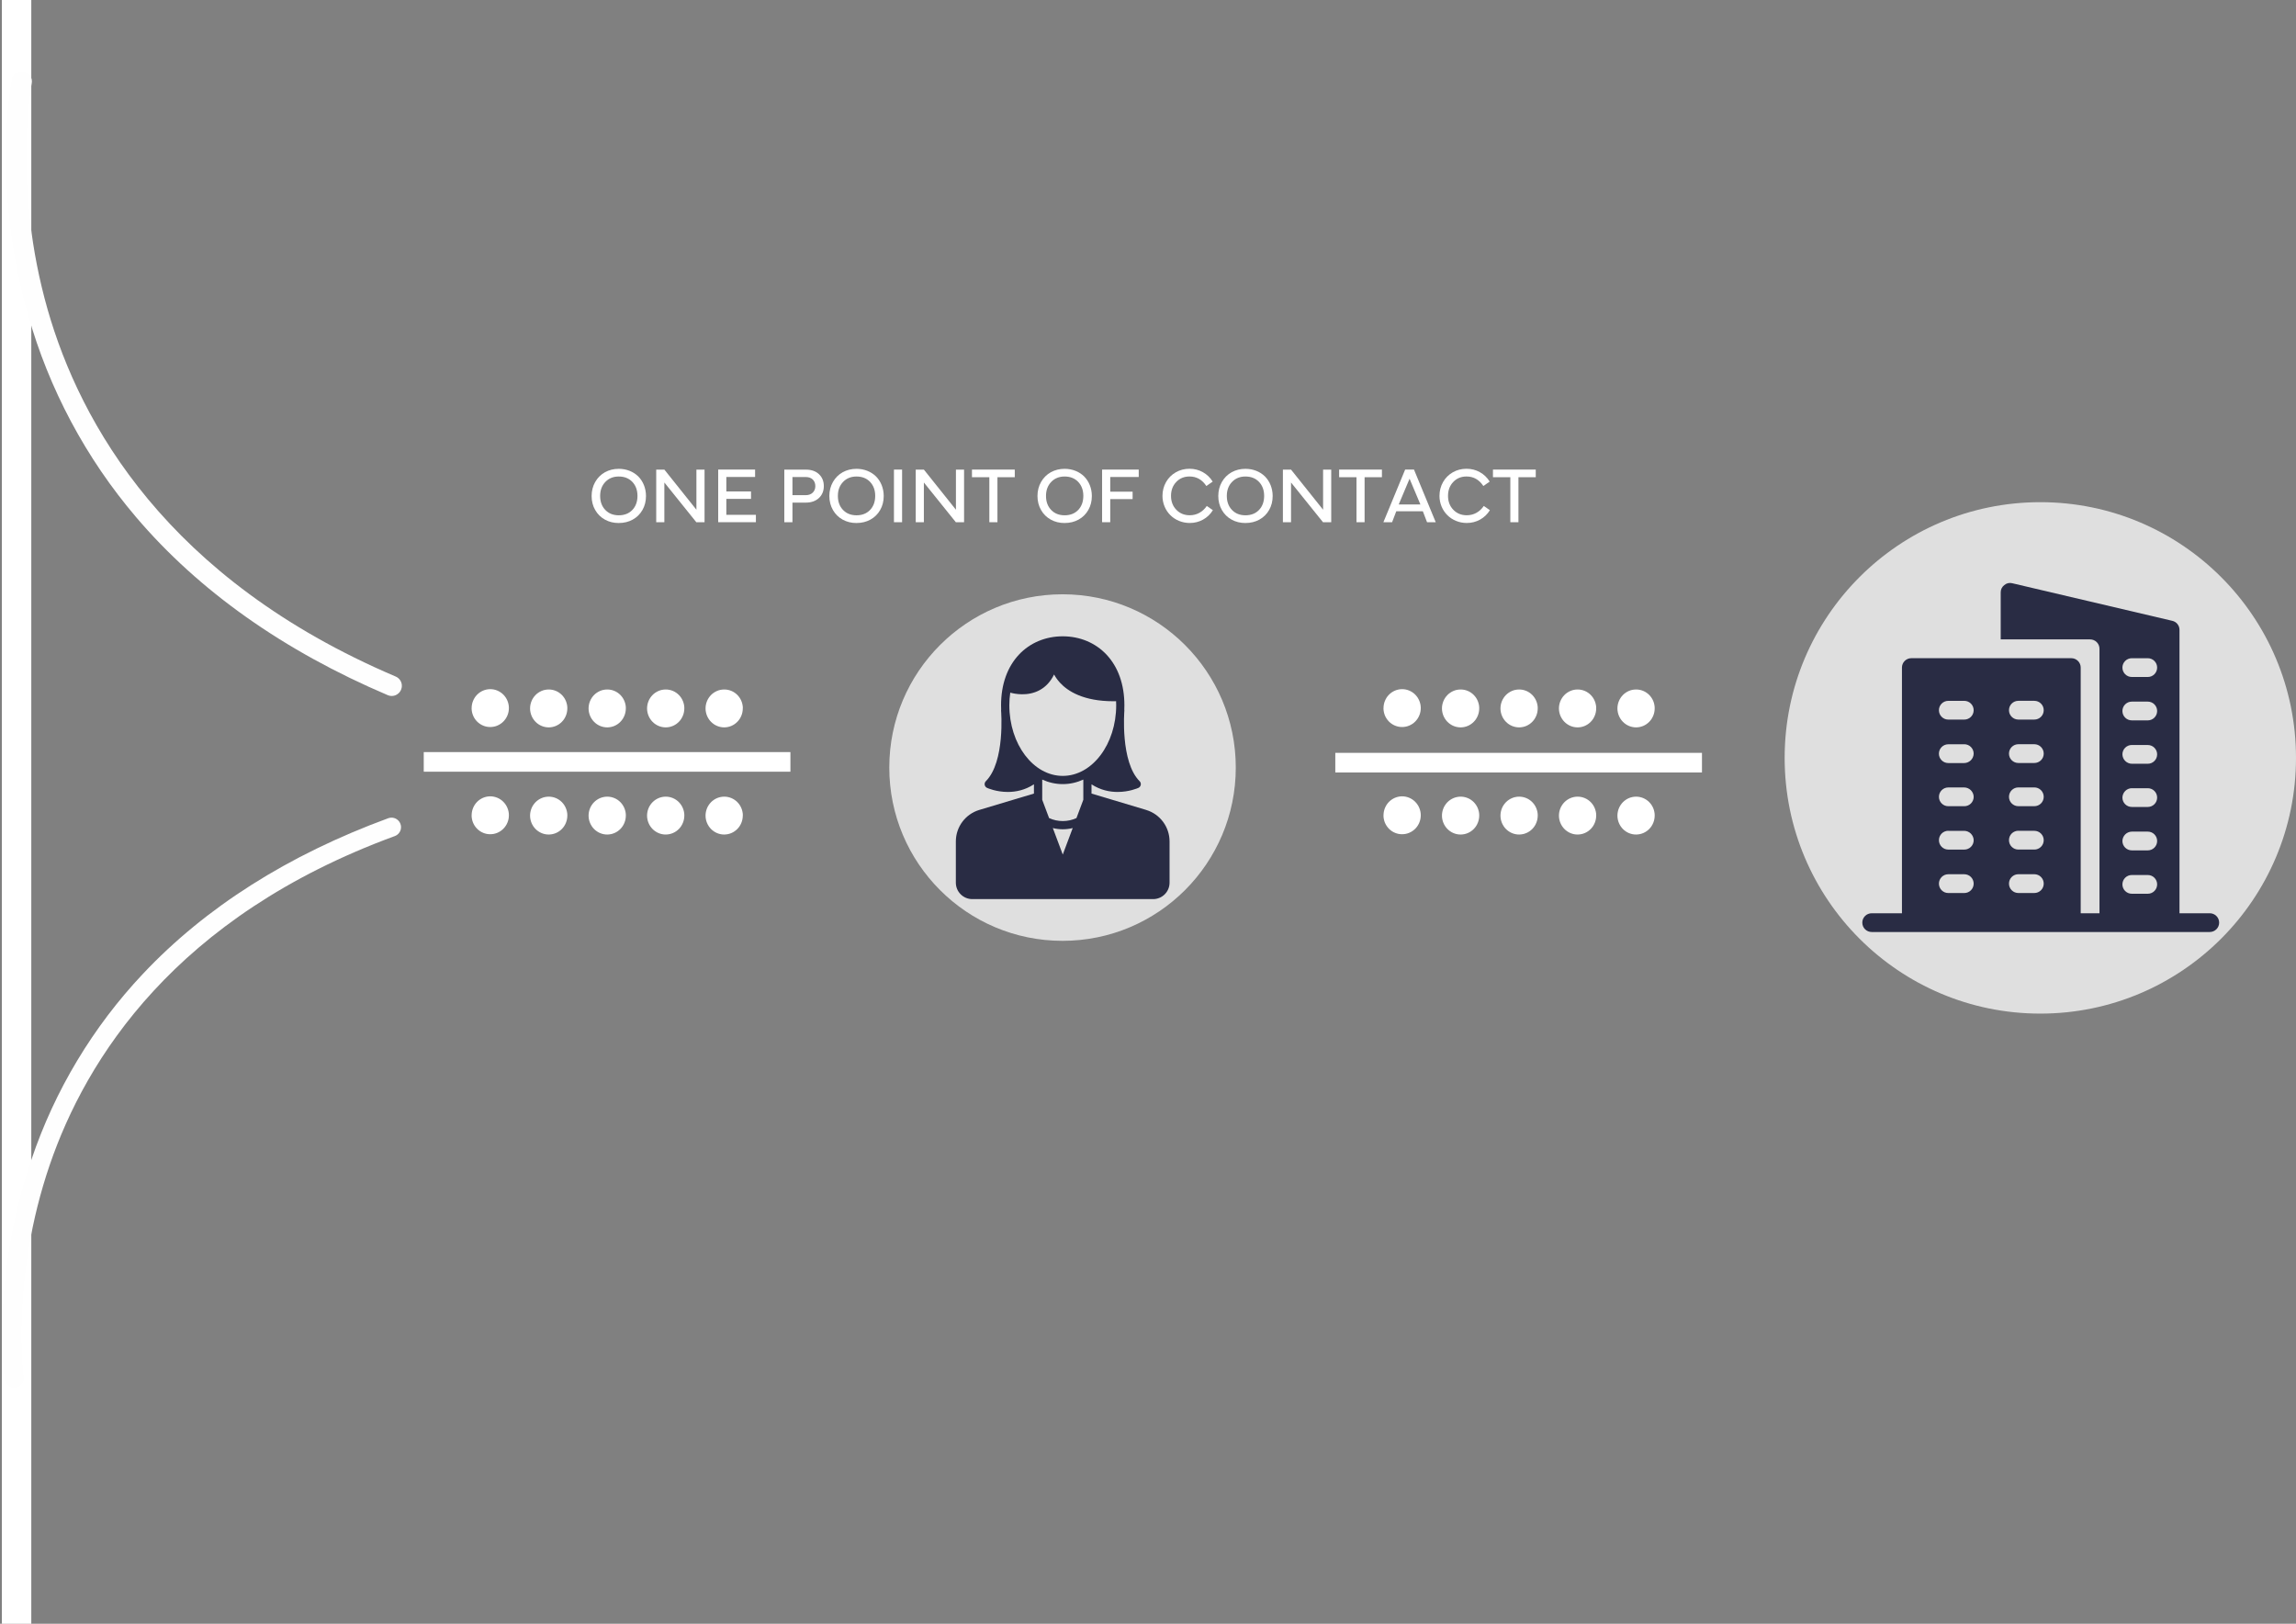 <svg xmlns="http://www.w3.org/2000/svg" xmlns:xlink="http://www.w3.org/1999/xlink" id="Lag_2" viewBox="0 0 1171.02 828.02"><rect x="0" y="0" width="1171.02" height="828.02" fill="#808080" stroke="none"/><defs><style>.cls-1,.cls-2,.cls-3{fill:none;}.cls-4{clip-path:url(#clippath);}.cls-5{fill:#fff;}.cls-6{fill:#fefefe;}.cls-7{fill:#dfdfdf;}.cls-8{fill:#292c44;}.cls-2{stroke-miterlimit:4;stroke-width:15px;}.cls-2,.cls-3{stroke:#fff;}.cls-3{stroke-width:10px;}.cls-9{clip-path:url(#clippath-1);}.cls-10{clip-path:url(#clippath-4);}.cls-11{clip-path:url(#clippath-3);}.cls-12{clip-path:url(#clippath-2);}.cls-13{clip-path:url(#clippath-7);}.cls-14{clip-path:url(#clippath-8);}.cls-15{clip-path:url(#clippath-6);}.cls-16{clip-path:url(#clippath-5);}.cls-17{clip-path:url(#clippath-9);}.cls-18{clip-path:url(#clippath-20);}.cls-19{clip-path:url(#clippath-21);}.cls-20{clip-path:url(#clippath-24);}.cls-21{clip-path:url(#clippath-23);}.cls-22{clip-path:url(#clippath-22);}.cls-23{clip-path:url(#clippath-25);}.cls-24{clip-path:url(#clippath-27);}.cls-25{clip-path:url(#clippath-28);}.cls-26{clip-path:url(#clippath-26);}.cls-27{clip-path:url(#clippath-29);}.cls-28{clip-path:url(#clippath-30);}.cls-29{clip-path:url(#clippath-31);}.cls-30{clip-path:url(#clippath-14);}.cls-31{clip-path:url(#clippath-13);}.cls-32{clip-path:url(#clippath-12);}.cls-33{clip-path:url(#clippath-10);}.cls-34{clip-path:url(#clippath-15);}.cls-35{clip-path:url(#clippath-17);}.cls-36{clip-path:url(#clippath-16);}.cls-37{clip-path:url(#clippath-19);}.cls-38{clip-path:url(#clippath-11);}.cls-39{clip-path:url(#clippath-18);}</style><clipPath id="clippath"><rect class="cls-1" x="910.22" y="256.08" width="260.8" height="260.8"></rect></clipPath><clipPath id="clippath-1"><path class="cls-1" d="m1040.62,256.08c-72.02,0-130.4,58.38-130.4,130.4s58.38,130.4,130.4,130.4,130.4-58.38,130.4-130.4-58.38-130.4-130.4-130.4"></path></clipPath><clipPath id="clippath-2"><rect class="cls-1" x="949.81" y="295.99" width="182" height="180"></rect></clipPath><clipPath id="clippath-3"><rect class="cls-1" x="453.55" y="303.05" width="176.72" height="176.72"></rect></clipPath><clipPath id="clippath-4"><path class="cls-1" d="m541.92,303.05c-48.8,0-88.36,39.56-88.36,88.36s39.56,88.36,88.36,88.36,88.36-39.56,88.36-88.36-39.56-88.36-88.36-88.36"></path></clipPath><clipPath id="clippath-5"><rect class="cls-1" x="487.53" y="324.47" width="109" height="134"></rect></clipPath><clipPath id="clippath-6"><rect class="cls-1" x="2.67" y="35.99" width="202.67" height="320"></rect></clipPath><clipPath id="clippath-7"><rect class="cls-1" x="4.95" y="28.61" width="186" height="335" transform="translate(-17.19 9.58) rotate(-5.15)"></rect></clipPath><clipPath id="clippath-8"><rect class="cls-1" x="4.95" y="28.61" width="186" height="335" transform="translate(-17.19 9.58) rotate(-5.15)"></rect></clipPath><clipPath id="clippath-9"><rect class="cls-1" y="415.99" width="205.33" height="292"></rect></clipPath><clipPath id="clippath-10"><rect class="cls-1" x="-61.52" y="473.85" width="316" height="175" transform="translate(-472.87 577.6) rotate(-81.88)"></rect></clipPath><clipPath id="clippath-11"><rect class="cls-1" x="-61.55" y="474.08" width="316" height="175" transform="translate(-473.13 577.76) rotate(-81.88)"></rect></clipPath><clipPath id="clippath-12"><rect class="cls-1" x="240.19" y="350.68" width="19.81" height="21"></rect></clipPath><clipPath id="clippath-13"><rect class="cls-1" x="269.33" y="350.68" width="21.33" height="21"></rect></clipPath><clipPath id="clippath-14"><rect class="cls-1" x="300" y="350.68" width="20" height="21"></rect></clipPath><clipPath id="clippath-15"><rect class="cls-1" x="329.33" y="350.68" width="20" height="21"></rect></clipPath><clipPath id="clippath-16"><rect class="cls-1" x="358.67" y="350.68" width="20.53" height="21"></rect></clipPath><clipPath id="clippath-17"><rect class="cls-1" x="240.19" y="405.33" width="19.81" height="21"></rect></clipPath><clipPath id="clippath-18"><rect class="cls-1" x="269.33" y="405.33" width="21.33" height="21"></rect></clipPath><clipPath id="clippath-19"><rect class="cls-1" x="300" y="405.33" width="20" height="21"></rect></clipPath><clipPath id="clippath-20"><rect class="cls-1" x="329.33" y="405.33" width="20" height="21"></rect></clipPath><clipPath id="clippath-21"><rect class="cls-1" x="358.67" y="405.33" width="20.53" height="21"></rect></clipPath><clipPath id="clippath-22"><rect class="cls-1" x="705.33" y="350.68" width="20" height="21"></rect></clipPath><clipPath id="clippath-23"><rect class="cls-1" x="734.67" y="350.68" width="20" height="21"></rect></clipPath><clipPath id="clippath-24"><rect class="cls-1" x="764" y="350.68" width="21.33" height="21"></rect></clipPath><clipPath id="clippath-25"><rect class="cls-1" x="794.67" y="350.68" width="20" height="21"></rect></clipPath><clipPath id="clippath-26"><rect class="cls-1" x="824" y="350.68" width="20" height="21"></rect></clipPath><clipPath id="clippath-27"><rect class="cls-1" x="705.33" y="405.33" width="20" height="21"></rect></clipPath><clipPath id="clippath-28"><rect class="cls-1" x="734.67" y="405.33" width="20" height="21"></rect></clipPath><clipPath id="clippath-29"><rect class="cls-1" x="764" y="405.33" width="21.33" height="21"></rect></clipPath><clipPath id="clippath-30"><rect class="cls-1" x="794.67" y="405.33" width="20" height="21"></rect></clipPath><clipPath id="clippath-31"><rect class="cls-1" x="824" y="405.33" width="20" height="21"></rect></clipPath></defs><g id="Lag_1-2"><path class="cls-3" d="m216.12,388.52h187.01"></path><path class="cls-3" d="m681.04,388.91h187.01"></path><g class="cls-4"><g class="cls-9"><path class="cls-7" d="m910.22,256.08h260.8v260.8h-260.8v-260.8Z"></path></g></g><g class="cls-12"><path class="cls-8" d="m1127.02,465.71h-15.42v-144.45c.01-.55-.07-1.08-.25-1.6-.18-.52-.44-.99-.78-1.42-.34-.43-.74-.79-1.21-1.07s-.96-.49-1.5-.6l-81.61-19.16c-.71-.18-1.42-.19-2.13-.02-.71.17-1.34.5-1.89.98-.58.44-1.04.99-1.36,1.65-.32.66-.47,1.35-.46,2.09v23.95h45.6c.64,0,1.24.12,1.83.36.58.24,1.1.59,1.55,1.04s.8.97,1.04,1.55c.24.59.36,1.2.36,1.83v134.87h-9.58v-125.29c0-.64-.12-1.24-.36-1.83-.24-.58-.59-1.1-1.04-1.55s-.97-.8-1.55-1.04c-.59-.24-1.2-.36-1.83-.36h-81.61c-.64,0-1.24.12-1.83.36-.58.24-1.1.59-1.55,1.04s-.8.97-1.04,1.55c-.24.59-.36,1.2-.36,1.83v125.29h-15.43c-.63,0-1.24.13-1.83.36-.59.24-1.11.59-1.56,1.04s-.79.96-1.04,1.55-.36,1.2-.36,1.83.12,1.24.36,1.83.59,1.1,1.04,1.55c.45.45.97.8,1.56,1.04.58.24,1.2.36,1.83.36h172.42c.64,0,1.25-.13,1.83-.36.59-.24,1.1-.59,1.56-1.04s.79-.96,1.04-1.55.36-1.2.36-1.83-.12-1.24-.36-1.83-.59-1.1-1.04-1.55c-.45-.45-.97-.8-1.56-1.04-.58-.24-1.2-.36-1.83-.36Zm-97.61-108.33h8.15c.64,0,1.24.12,1.83.36.59.24,1.11.59,1.56,1.04s.8.97,1.04,1.55c.24.59.36,1.2.36,1.83s-.12,1.24-.36,1.83c-.24.59-.59,1.1-1.04,1.55-.45.45-.97.8-1.56,1.04-.58.24-1.19.36-1.83.36h-8.15c-.64,0-1.24-.13-1.83-.36-.58-.24-1.1-.59-1.55-1.04-.45-.45-.8-.96-1.04-1.55-.24-.59-.36-1.2-.36-1.83s.12-1.24.36-1.83c.24-.58.59-1.1,1.04-1.55s.97-.8,1.55-1.04c.59-.24,1.2-.36,1.83-.36Zm0,22.13h8.15c.64,0,1.24.12,1.83.36.59.24,1.11.59,1.56,1.04.45.45.8.97,1.04,1.56.24.58.36,1.2.36,1.83s-.12,1.24-.36,1.83c-.24.58-.59,1.1-1.04,1.55s-.97.8-1.56,1.04c-.58.24-1.19.36-1.83.36h-8.15c-.64,0-1.24-.12-1.83-.36-.58-.24-1.1-.59-1.55-1.04s-.8-.97-1.04-1.55c-.24-.59-.36-1.2-.36-1.83s.12-1.25.36-1.83c.24-.59.59-1.1,1.04-1.56.45-.45.97-.79,1.55-1.04.59-.24,1.2-.36,1.83-.36Zm0,22.03h8.15c.64,0,1.24.12,1.83.36.59.24,1.11.59,1.56,1.04.45.45.8.97,1.04,1.56.24.58.36,1.2.36,1.83s-.12,1.24-.36,1.83c-.24.58-.59,1.1-1.04,1.55s-.97.8-1.56,1.04c-.58.24-1.19.36-1.83.36h-8.15c-.64,0-1.24-.12-1.83-.36-.58-.24-1.1-.59-1.55-1.04s-.8-.97-1.04-1.55c-.24-.59-.36-1.2-.36-1.83s.12-1.25.36-1.83c.24-.59.59-1.1,1.04-1.56.45-.45.97-.79,1.55-1.04.59-.24,1.2-.36,1.83-.36Zm0,22.13h8.15c.64,0,1.24.12,1.83.36.59.24,1.11.59,1.56,1.04s.8.97,1.04,1.55c.24.59.36,1.2.36,1.83s-.12,1.24-.36,1.83c-.24.59-.59,1.1-1.04,1.55-.45.45-.97.8-1.56,1.04-.58.24-1.19.36-1.83.36h-8.15c-.64,0-1.24-.13-1.83-.36-.58-.24-1.1-.59-1.55-1.04-.45-.45-.8-.96-1.04-1.55-.24-.59-.36-1.2-.36-1.83,0-.64.11-1.25.35-1.84.24-.59.59-1.11,1.04-1.57.45-.45.97-.8,1.56-1.04s1.2-.37,1.84-.37v.03Zm0,22.13h8.15c.64,0,1.24.12,1.83.36.59.24,1.11.59,1.56,1.04.45.45.8.97,1.04,1.56.24.58.36,1.2.36,1.83s-.12,1.24-.36,1.83c-.24.59-.59,1.11-1.04,1.56s-.97.8-1.56,1.04c-.58.24-1.19.36-1.83.36h-8.15c-.64,0-1.24-.12-1.83-.36-.58-.24-1.1-.59-1.55-1.04s-.8-.97-1.04-1.56c-.24-.58-.36-1.19-.36-1.83s.12-1.25.36-1.83c.24-.59.59-1.1,1.04-1.56.45-.45.97-.79,1.55-1.04.59-.24,1.2-.36,1.83-.36Zm-35.73-88.41h8.15c.63,0,1.24.12,1.83.36.59.24,1.11.59,1.56,1.04s.79.97,1.04,1.55c.24.59.36,1.2.36,1.83s-.12,1.24-.36,1.83-.59,1.1-1.04,1.55c-.45.45-.97.8-1.56,1.04-.58.24-1.2.36-1.83.36h-8.15c-.64,0-1.24-.13-1.83-.36-.58-.24-1.1-.59-1.55-1.04-.45-.45-.8-.96-1.04-1.55-.24-.59-.36-1.2-.36-1.83s.12-1.24.36-1.83c.24-.58.59-1.1,1.04-1.55s.97-.8,1.55-1.04c.59-.24,1.2-.36,1.83-.36Zm0,22.13h8.15c.63,0,1.24.12,1.83.36.59.24,1.11.59,1.56,1.04.45.45.79.97,1.04,1.56.24.58.36,1.2.36,1.83-.01.63-.14,1.24-.39,1.82-.24.58-.59,1.1-1.04,1.55-.45.44-.96.79-1.55,1.04-.58.25-1.19.38-1.82.39h-8.15c-.64,0-1.24-.12-1.83-.36-.58-.24-1.1-.59-1.55-1.04s-.8-.97-1.04-1.55c-.24-.59-.36-1.2-.36-1.83s.12-1.25.36-1.83c.24-.59.59-1.1,1.04-1.56.45-.45.97-.79,1.55-1.04.59-.24,1.2-.36,1.83-.36Zm0,22.03h8.15c.63.01,1.23.14,1.82.39s1.1.59,1.55,1.04.79.96,1.04,1.54c.25.58.38,1.19.39,1.82,0,.64-.12,1.24-.36,1.83-.24.58-.59,1.1-1.04,1.55s-.97.8-1.56,1.04c-.58.24-1.2.36-1.83.36h-8.15c-.64,0-1.24-.12-1.83-.36-.58-.24-1.1-.59-1.55-1.04s-.8-.97-1.04-1.55c-.24-.59-.36-1.2-.36-1.83s.12-1.25.36-1.83c.24-.59.59-1.1,1.04-1.56.45-.45.97-.79,1.55-1.04.59-.24,1.2-.36,1.83-.36Zm0,22.13h8.15c.63,0,1.23.14,1.82.38.58.25,1.1.59,1.55,1.04.44.45.79.96,1.04,1.54.25.58.38,1.19.39,1.82,0,.64-.12,1.24-.36,1.83s-.59,1.1-1.04,1.55c-.45.45-.97.8-1.56,1.04-.58.24-1.2.36-1.83.36h-8.15c-.64,0-1.24-.13-1.83-.36-.58-.24-1.1-.59-1.55-1.04-.45-.45-.8-.96-1.04-1.55-.24-.59-.36-1.2-.36-1.83,0-.64.11-1.25.35-1.84.24-.59.59-1.11,1.04-1.57.45-.45.97-.8,1.56-1.04s1.2-.37,1.84-.37v.03Zm0,22.13h8.15c.63,0,1.24.12,1.83.36.59.24,1.11.59,1.56,1.04.45.45.79.97,1.04,1.56.24.58.36,1.2.36,1.83s-.12,1.24-.36,1.83c-.24.59-.59,1.11-1.04,1.56s-.97.8-1.56,1.04c-.58.24-1.2.36-1.83.36h-8.15c-.64,0-1.24-.12-1.83-.36-.58-.24-1.1-.59-1.55-1.04s-.8-.97-1.04-1.56c-.24-.58-.36-1.19-.36-1.83s.12-1.25.36-1.83c.24-.59.59-1.1,1.04-1.56.45-.45.97-.79,1.55-1.04.59-.24,1.2-.36,1.83-.36Zm93.6-110.16h8.14c.64,0,1.24.12,1.83.36.59.24,1.1.59,1.55,1.04s.8.97,1.04,1.55c.24.59.36,1.2.36,1.83s-.13,1.25-.36,1.83c-.24.59-.59,1.1-1.04,1.56-.45.45-.96.79-1.55,1.04s-1.2.36-1.83.36h-8.14c-.64,0-1.25-.12-1.83-.36-.59-.24-1.1-.59-1.56-1.04-.45-.45-.79-.97-1.04-1.56-.24-.58-.36-1.2-.36-1.83s.12-1.24.36-1.83c.24-.58.59-1.1,1.04-1.55.45-.45.97-.8,1.56-1.04.58-.24,1.2-.36,1.83-.36Zm0,22.13h8.14c.64,0,1.24.12,1.83.36s1.1.59,1.55,1.04c.45.45.8.97,1.04,1.56.24.58.36,1.2.36,1.83s-.13,1.24-.36,1.83c-.24.58-.59,1.1-1.04,1.55s-.96.8-1.55,1.04c-.59.24-1.2.36-1.83.36h-8.14c-.64,0-1.25-.12-1.83-.36-.59-.24-1.1-.59-1.56-1.04-.45-.45-.79-.97-1.04-1.55-.24-.59-.36-1.2-.36-1.83s.12-1.25.36-1.83c.24-.59.59-1.1,1.04-1.56.45-.45.97-.79,1.56-1.04.58-.24,1.2-.36,1.83-.36Zm0,22.13h8.14c.64,0,1.24.12,1.83.36.59.24,1.1.59,1.55,1.04s.8.97,1.04,1.55c.24.59.36,1.2.36,1.83s-.13,1.24-.36,1.83c-.24.59-.59,1.1-1.04,1.55-.45.45-.96.8-1.55,1.04-.59.24-1.2.36-1.83.36h-8.14c-.64-.01-1.24-.14-1.82-.39s-1.1-.59-1.54-1.04c-.45-.45-.8-.96-1.04-1.54s-.38-1.19-.39-1.82c0-.64.12-1.24.36-1.83.24-.58.59-1.1,1.04-1.55.45-.45.97-.8,1.56-1.04.58-.24,1.2-.36,1.83-.36Zm0,22.03h8.14c.64,0,1.24.12,1.83.36.59.24,1.1.59,1.55,1.04s.8.97,1.04,1.55c.24.59.36,1.2.36,1.83s-.13,1.24-.36,1.83c-.24.59-.59,1.1-1.04,1.55-.45.45-.96.8-1.55,1.04-.59.24-1.2.36-1.83.36h-8.14c-.64,0-1.25-.13-1.83-.36-.59-.24-1.1-.59-1.56-1.04s-.79-.96-1.04-1.55-.36-1.2-.36-1.83c.01-.63.14-1.24.39-1.82.24-.58.59-1.1,1.04-1.55.44-.45.96-.79,1.54-1.04.58-.24,1.19-.37,1.82-.38Zm0,22.13h8.14c.64,0,1.24.12,1.83.36s1.1.59,1.55,1.04c.45.45.8.97,1.04,1.56.24.58.36,1.2.36,1.83s-.13,1.24-.36,1.83c-.24.58-.59,1.1-1.04,1.55s-.96.8-1.55,1.04c-.59.24-1.2.36-1.83.36h-8.14c-.64,0-1.25-.12-1.83-.36-.59-.24-1.1-.59-1.56-1.04-.45-.45-.79-.97-1.04-1.55-.24-.59-.36-1.2-.36-1.83.01-.64.14-1.24.39-1.82s.59-1.1,1.04-1.54c.44-.45.96-.8,1.54-1.04s1.19-.38,1.82-.39Zm0,22.13h8.14c.64,0,1.24.12,1.83.36.59.24,1.1.59,1.55,1.04s.8.97,1.04,1.55c.24.59.36,1.2.36,1.83s-.13,1.24-.36,1.83c-.24.59-.59,1.1-1.04,1.55-.45.45-.96.8-1.55,1.04-.59.24-1.2.36-1.83.36h-8.14c-.64,0-1.25-.13-1.83-.36-.59-.24-1.1-.59-1.56-1.04s-.79-.96-1.04-1.55-.36-1.2-.36-1.83.12-1.24.36-1.83c.24-.58.59-1.1,1.04-1.55.45-.45.97-.8,1.56-1.04.58-.24,1.2-.36,1.83-.36Z"></path></g><g class="cls-11"><g class="cls-10"><path class="cls-7" d="m453.55,303.05h176.72v176.72h-176.72v-176.72Z"></path></g></g><g class="cls-16"><path class="cls-8" d="m515.26,353.21c2.08.58,8.86,2.07,15.02-1.3,3.13-1.71,5.58-4.38,7.32-7.96.73,1.33,1.71,2.77,3.03,4.2,3.98,4.33,11.93,9.44,27.27,9.44.29,0,.59,0,.89,0,.16,0,.3-.02.44-.06.04.69.06,1.39.06,2.09,0,19.88-12.22,36.04-27.25,36.04s-27.25-16.17-27.25-36.04c0-2.23.16-4.36.47-6.41Zm37.26,54.63l-3.5,9.33c-2.14.99-4.53,1.52-6.98,1.52s-4.84-.53-6.98-1.52l-3.5-9.33v-10.3c3.28,1.49,6.8,2.31,10.48,2.31s7.2-.82,10.48-2.31v10.3Zm-15.55,14.42c1.64.41,3.35.62,5.07.62s3.42-.21,5.07-.62l-5.07,13.51-5.07-13.51Zm47.61-9.24l-27.88-8.35v-4.71c4.58,2.98,9.29,3.89,13.31,3.89,5.88,0,10.28-1.93,10.61-2.08.63-.29,1.07-.86,1.2-1.53.13-.68-.09-1.38-.58-1.86-9.92-9.91-7.8-35.77-7.78-36.03.02-.19,0-.39-.04-.57.03-.71.05-1.43.05-2.15,0-10.56-3.17-19.5-9.17-25.86-5.65-5.98-13.56-9.29-22.28-9.29s-16.63,3.3-22.28,9.29c-5.99,6.36-9.17,15.3-9.17,25.86,0,.72.02,1.44.05,2.15-.04.19-.06.38-.04.57.02.26,2.16,26.1-7.78,36.03-.48.48-.7,1.18-.58,1.86.13.67.57,1.24,1.2,1.53.33.15,4.73,2.08,10.61,2.08,4.02,0,8.72-.91,13.31-3.9v4.72l-27.88,8.35c-7.09,2.13-11.95,8.65-11.95,16.05v21.04c0,4.63,3.76,8.38,8.39,8.38h92.23c4.63,0,8.38-3.75,8.38-8.38v-21.04c0-7.4-4.85-13.92-11.95-16.05"></path></g><path class="cls-2" d="m8.46,0v828.02"></path><g class="cls-15"><g class="cls-13"><g class="cls-14"><path class="cls-6" d="m204.93,349.29c.04.44.02.89-.06,1.32s-.21.86-.39,1.27c-.19.4-.42.78-.7,1.12s-.6.65-.97.91c-.36.27-.74.47-1.16.64s-.85.27-1.29.32c-.44.05-.89.04-1.32-.02-.44-.07-.87-.19-1.28-.36-53.16-22.62-96.37-53.18-128.39-90.82-12.8-15.04-23.84-31.26-33.13-48.67-9.29-17.42-16.61-35.62-21.97-54.61C-4.3,95.11,5.59,42.76,6.02,40.54c.13-.67.39-1.29.77-1.85.38-.57.85-1.05,1.42-1.43s1.19-.64,1.86-.78,1.34-.14,2.02,0c.67.13,1.29.38,1.86.76.57.38,1.05.84,1.43,1.41.38.57.64,1.18.78,1.85.14.67.14,1.34,0,2.01-.14.7-9.82,52.61,8.17,115.47,16.58,57.93,60.83,137.39,177.49,187.02.88.38,1.59.95,2.15,1.71.56.77.88,1.63.96,2.57Z"></path></g></g></g><g class="cls-17"><g class="cls-33"><g class="cls-38"><path class="cls-6" d="m204.48,422.48c.06-.42.06-.83.02-1.24-.05-.42-.16-.82-.31-1.21-.16-.39-.36-.75-.6-1.09-.25-.34-.54-.64-.86-.9-.33-.27-.68-.48-1.06-.66-.39-.17-.78-.29-1.2-.36-.41-.07-.83-.08-1.24-.04-.42.04-.82.13-1.22.27-51.06,18.73-93.15,45.42-125.08,79.32-12.77,13.54-23.94,28.29-33.53,44.24s-17.36,32.74-23.32,50.37c-20.65,60.57-13.93,110.38-13.63,112.47.09.64.3,1.23.63,1.79.33.56.75,1.03,1.27,1.41.51.39,1.08.66,1.7.82.63.16,1.26.19,1.89.1.64-.09,1.23-.3,1.79-.63.55-.33,1.03-.75,1.41-1.26.39-.52.66-1.08.82-1.71.16-.63.19-1.26.1-1.89-.09-.67-6.65-50.04,13.35-108.38,18.42-53.77,63.9-126.46,175.95-167.55.84-.31,1.54-.81,2.1-1.51.56-.7.91-1.49,1.03-2.38Z"></path></g></g></g><g class="cls-32"><path class="cls-5" d="m240.55,361.17c0-.64.05-1.27.17-1.89.11-.62.29-1.23.53-1.82s.52-1.15.86-1.68.73-1.03,1.17-1.47c.44-.45.92-.86,1.43-1.22.52-.35,1.06-.66,1.64-.9.58-.25,1.17-.44,1.78-.56.61-.13,1.23-.2,1.85-.2.63,0,1.24.05,1.86.17s1.21.3,1.79.54,1.13.54,1.65.89,1.01.75,1.45,1.19c.44.45.84.94,1.19,1.46.35.53.65,1.08.89,1.67.24.58.42,1.19.55,1.81.13.62.19,1.25.19,1.89s-.06,1.27-.18,1.89c-.12.63-.3,1.23-.54,1.82s-.53,1.15-.88,1.67c-.35.53-.74,1.02-1.18,1.47s-.92.85-1.44,1.2c-.52.35-1.06.65-1.64.9s-1.17.43-1.79.55-1.23.19-1.85.19-1.24-.06-1.85-.18-1.2-.3-1.78-.54c-.57-.24-1.12-.53-1.64-.88-.52-.35-1-.74-1.44-1.19-.44-.45-.84-.93-1.19-1.45-.34-.52-.64-1.07-.88-1.66s-.42-1.18-.55-1.8c-.12-.62-.18-1.24-.19-1.88"></path></g><g class="cls-31"><path class="cls-5" d="m289.35,361.17c0,.64-.05,1.27-.17,1.89-.12.63-.29,1.23-.53,1.82s-.52,1.15-.86,1.68-.73,1.03-1.17,1.47c-.44.45-.92.86-1.43,1.22-.52.35-1.06.66-1.64.91-.57.24-1.17.43-1.78.56-.61.13-1.23.19-1.85.2-.63,0-1.24-.06-1.86-.18s-1.21-.3-1.79-.54-1.13-.54-1.65-.89-1.01-.75-1.45-1.2c-.44-.44-.84-.93-1.19-1.46s-.65-1.08-.89-1.67c-.24-.59-.42-1.19-.55-1.81-.13-.63-.19-1.25-.19-1.89,0-.64.06-1.27.18-1.89.13-.62.3-1.23.54-1.81.23-.59.53-1.15.88-1.68.34-.53.74-1.02,1.18-1.47.44-.45.92-.85,1.44-1.2s1.07-.65,1.65-.9,1.17-.43,1.78-.55c.61-.12,1.23-.18,1.86-.18.62,0,1.23.05,1.84.17s1.2.3,1.78.54c.57.23,1.12.53,1.64.88.52.35.99.74,1.44,1.19.44.45.83.93,1.18,1.45.34.52.64,1.07.88,1.66.24.58.42,1.18.55,1.8.13.62.19,1.24.19,1.88Z"></path></g><g class="cls-30"><path class="cls-5" d="m319.19,361.17c0,.64-.05,1.27-.17,1.89-.11.63-.29,1.23-.53,1.82s-.52,1.15-.86,1.68-.73,1.03-1.17,1.47c-.44.45-.92.86-1.43,1.22-.52.35-1.06.66-1.64.91-.57.24-1.17.43-1.78.56-.61.13-1.23.19-1.85.2-.63,0-1.24-.06-1.86-.18s-1.21-.3-1.79-.54-1.13-.54-1.65-.89-1.01-.75-1.45-1.2c-.44-.44-.84-.93-1.19-1.46-.35-.53-.64-1.08-.89-1.67-.24-.59-.42-1.19-.55-1.81-.13-.63-.19-1.25-.19-1.89,0-.64.06-1.27.18-1.89.12-.62.3-1.23.54-1.81.23-.59.53-1.15.88-1.68.34-.53.74-1.02,1.18-1.47.44-.45.92-.85,1.44-1.2.52-.35,1.07-.65,1.65-.9s1.17-.43,1.79-.55c.61-.12,1.23-.18,1.85-.18.62,0,1.23.05,1.84.17s1.2.3,1.78.54c.58.23,1.12.53,1.64.88.52.35.99.74,1.44,1.19.44.45.83.93,1.18,1.45.35.52.64,1.07.88,1.66.24.58.42,1.18.55,1.8.13.62.19,1.24.19,1.88Z"></path></g><g class="cls-34"><path class="cls-5" d="m349.02,361.17c0,.64-.05,1.27-.17,1.89-.11.63-.29,1.23-.53,1.82s-.52,1.15-.86,1.68-.73,1.03-1.17,1.47c-.44.45-.92.86-1.43,1.22-.52.35-1.06.66-1.64.91-.57.24-1.17.43-1.78.56-.61.13-1.23.19-1.85.2-.63,0-1.24-.06-1.86-.18s-1.21-.3-1.79-.54-1.13-.54-1.65-.89-1.01-.75-1.45-1.2c-.44-.44-.84-.93-1.19-1.46-.35-.53-.64-1.08-.89-1.67-.24-.59-.42-1.19-.55-1.81-.13-.63-.19-1.25-.19-1.89,0-.64.06-1.27.18-1.89.12-.62.3-1.23.54-1.81.23-.59.53-1.15.88-1.68.34-.53.74-1.02,1.18-1.47.44-.45.92-.85,1.44-1.2.52-.35,1.07-.65,1.65-.9s1.17-.43,1.79-.55c.61-.12,1.23-.18,1.85-.18.62,0,1.23.05,1.84.17s1.2.3,1.78.54,1.12.53,1.64.88c.52.34.99.74,1.44,1.19.44.44.83.93,1.18,1.45.34.52.64,1.07.88,1.66s.42,1.18.55,1.8c.13.62.19,1.24.19,1.88Z"></path></g><g class="cls-36"><path class="cls-5" d="m378.84,361.17c0,.64-.05,1.27-.17,1.89-.11.63-.29,1.23-.53,1.82s-.52,1.15-.86,1.68-.73,1.03-1.17,1.47c-.44.45-.92.86-1.43,1.22-.52.35-1.06.66-1.64.91-.57.24-1.17.43-1.78.56-.61.13-1.23.19-1.85.2-.63,0-1.24-.06-1.85-.18-.61-.12-1.21-.3-1.79-.54s-1.13-.54-1.65-.89-1-.75-1.45-1.2-.84-.93-1.19-1.46-.65-1.08-.89-1.67c-.24-.59-.43-1.19-.55-1.81-.13-.63-.19-1.25-.19-1.89,0-.64.06-1.27.18-1.89.12-.62.3-1.23.54-1.81.24-.59.53-1.15.88-1.68.35-.53.74-1.02,1.18-1.47.44-.45.92-.85,1.44-1.2.52-.35,1.07-.65,1.65-.9s1.17-.43,1.79-.55c.61-.12,1.23-.18,1.85-.18.63,0,1.24.05,1.85.17s1.2.3,1.78.54c.57.23,1.12.53,1.64.88.52.35,1,.74,1.44,1.19.44.45.84.93,1.18,1.45.35.52.64,1.07.88,1.66.24.58.43,1.18.55,1.8.13.62.19,1.24.19,1.88Z"></path></g><path class="cls-5" d="m315.6,266.7c2.63,0,5-.57,7.11-1.74,2.11-1.17,3.76-2.79,4.96-4.9,1.2-2.1,1.8-4.47,1.8-7.14,0-3.95-1.5-7.51-3.93-9.96-2.45-2.43-6.01-3.89-9.94-3.89-2.61,0-4.96.59-7.08,1.76-2.11,1.19-3.76,2.85-4.96,4.96-1.2,2.11-1.82,4.51-1.82,7.14s.61,5.04,1.82,7.14c1.21,2.11,2.85,3.73,4.96,4.9,2.11,1.17,4.47,1.74,7.08,1.74Zm-9.51-13.82c0-2.91.89-5.28,2.65-7.12,1.76-1.84,4.03-2.77,6.86-2.77s5.16.91,6.92,2.75c1.74,1.84,2.61,4.23,2.61,7.14s-.87,5.35-2.61,7.16c-1.74,1.82-4.05,2.73-6.92,2.73s-5.12-.91-6.88-2.73c-1.76-1.82-2.63-4.21-2.63-7.16Z"></path><path class="cls-5" d="m338.84,246.04l16.31,20.27h4.19v-26.84h-4.15v20.46l-16.35-20.46h-4.15v26.84h4.15v-20.27Z"></path><path class="cls-5" d="m385.53,266.31v-3.78h-15.08v-8.13h12.59v-3.78h-12.59v-7.39h14.67v-3.78h-18.82v26.84h19.23Z"></path><path class="cls-5" d="m404.17,256.3h6.88c2.75,0,4.94-.79,6.63-2.35,1.66-1.56,2.49-3.6,2.49-6.07s-.83-4.53-2.49-6.09c-1.66-1.54-3.88-2.31-6.63-2.31h-11.03v26.83h4.15v-10.01Zm6.7-13.05c1.58,0,2.81.44,3.68,1.29.85.87,1.29,1.98,1.29,3.34s-.44,2.45-1.31,3.32c-.87.87-2.09,1.31-3.66,1.31h-6.7v-9.26h6.7Z"></path><path class="cls-5" d="m436.85,266.7c2.63,0,5-.57,7.11-1.74,2.11-1.17,3.76-2.79,4.96-4.9,1.2-2.1,1.8-4.47,1.8-7.14,0-3.95-1.5-7.51-3.93-9.96-2.45-2.43-6.01-3.89-9.94-3.89-2.61,0-4.96.59-7.08,1.76-2.11,1.19-3.76,2.85-4.96,4.96-1.2,2.11-1.82,4.51-1.82,7.14s.61,5.04,1.82,7.14c1.21,2.11,2.85,3.73,4.96,4.9,2.11,1.17,4.47,1.74,7.08,1.74Zm-9.51-13.82c0-2.91.89-5.28,2.65-7.12,1.76-1.84,4.03-2.77,6.86-2.77s5.16.91,6.92,2.75c1.74,1.84,2.61,4.23,2.61,7.14s-.87,5.35-2.61,7.16c-1.74,1.82-4.05,2.73-6.92,2.73s-5.12-.91-6.88-2.73c-1.76-1.82-2.63-4.21-2.63-7.16Z"></path><path class="cls-5" d="m455.94,239.46v26.84h4.15v-26.84h-4.15Z"></path><path class="cls-5" d="m471.2,246.04l16.31,20.27h4.19v-26.84h-4.15v20.46l-16.35-20.46h-4.15v26.84h4.15v-20.27Z"></path><path class="cls-5" d="m504.59,243.35v22.95h4.13v-22.95h8.84v-3.89h-21.83v3.89h8.86Z"></path><path class="cls-5" d="m543,266.7c2.63,0,5-.57,7.11-1.74,2.11-1.17,3.76-2.79,4.96-4.9,1.2-2.1,1.8-4.47,1.8-7.14,0-3.95-1.5-7.51-3.93-9.96-2.45-2.43-6.01-3.89-9.94-3.89-2.61,0-4.96.59-7.08,1.76-2.11,1.19-3.76,2.85-4.96,4.96-1.2,2.11-1.82,4.51-1.82,7.14s.61,5.04,1.82,7.14c1.21,2.11,2.85,3.73,4.96,4.9,2.11,1.17,4.47,1.74,7.08,1.74Zm-9.51-13.82c0-2.91.89-5.28,2.65-7.12,1.76-1.84,4.03-2.77,6.86-2.77s5.16.91,6.92,2.75c1.74,1.84,2.61,4.23,2.61,7.14s-.87,5.35-2.61,7.16c-1.74,1.82-4.05,2.73-6.92,2.73s-5.12-.91-6.88-2.73c-1.76-1.82-2.63-4.21-2.63-7.16Z"></path><path class="cls-5" d="m566.25,266.31v-11.8h11.41v-3.78h-11.41v-7.49h14.53v-3.78h-18.68v26.84h4.15Z"></path><path class="cls-5" d="m592.89,252.88c0,3.85,1.56,7.41,4.04,9.84,2.45,2.45,6.01,3.97,9.86,3.97,2.47,0,4.72-.57,6.8-1.72,2.08-1.15,3.74-2.75,5.01-4.81l-3.1-2.15c-2.12,3.08-5.14,4.74-8.7,4.74-2.77,0-5.04-.93-6.84-2.79-1.8-1.85-2.71-4.23-2.71-7.09s.89-5.24,2.67-7.1c1.76-1.86,4.03-2.79,6.78-2.79,3.58,0,6.42,1.62,8.58,4.86l3.22-2.26c-1.29-2.08-2.97-3.68-5.04-4.82-2.08-1.15-4.33-1.72-6.76-1.72-2.55,0-4.89.59-7,1.8-2.11,1.21-3.78,2.86-4.98,4.98-1.2,2.11-1.82,4.46-1.82,7.04Z"></path><path class="cls-5" d="m635.22,266.7c2.63,0,5-.57,7.11-1.74,2.11-1.17,3.76-2.79,4.96-4.9,1.2-2.1,1.8-4.47,1.8-7.14,0-3.95-1.5-7.51-3.93-9.96-2.45-2.43-6.01-3.89-9.94-3.89-2.61,0-4.96.59-7.08,1.76-2.11,1.19-3.76,2.85-4.96,4.96-1.2,2.11-1.82,4.51-1.82,7.14s.61,5.04,1.82,7.14c1.21,2.11,2.85,3.73,4.96,4.9,2.11,1.17,4.47,1.74,7.08,1.74Zm-9.51-13.82c0-2.91.89-5.28,2.65-7.12,1.76-1.84,4.03-2.77,6.86-2.77s5.16.91,6.92,2.75c1.74,1.84,2.61,4.23,2.61,7.14s-.87,5.35-2.61,7.16c-1.74,1.82-4.05,2.73-6.92,2.73s-5.12-.91-6.88-2.73c-1.76-1.82-2.63-4.21-2.63-7.16Z"></path><path class="cls-5" d="m658.46,246.04l16.31,20.27h4.19v-26.84h-4.15v20.46l-16.35-20.46h-4.15v26.84h4.15v-20.27Z"></path><path class="cls-5" d="m691.85,243.35v22.95h4.13v-22.95h8.84v-3.89h-21.83v3.89h8.86Z"></path><path class="cls-5" d="m712.13,260.71h13.56l2.14,5.59h4.43l-11.09-26.84h-4.51l-11.09,26.84h4.43l2.14-5.59Zm6.78-16.6l5.54,13.15h-11.07l5.54-13.15Z"></path><path class="cls-5" d="m734.17,252.88c0,3.85,1.56,7.41,4.04,9.84,2.45,2.45,6.01,3.97,9.86,3.97,2.47,0,4.72-.57,6.8-1.72,2.08-1.15,3.74-2.75,5.01-4.81l-3.1-2.15c-2.12,3.08-5.14,4.74-8.7,4.74-2.77,0-5.04-.93-6.84-2.79-1.8-1.85-2.71-4.23-2.71-7.09s.89-5.24,2.67-7.1c1.76-1.86,4.03-2.79,6.78-2.79,3.58,0,6.42,1.62,8.58,4.86l3.22-2.26c-1.29-2.08-2.97-3.68-5.04-4.82-2.08-1.15-4.33-1.72-6.76-1.72-2.55,0-4.89.59-7,1.8-2.11,1.21-3.78,2.86-4.98,4.98-1.2,2.11-1.82,4.46-1.82,7.04Z"></path><path class="cls-5" d="m770.31,243.35v22.95h4.13v-22.95h8.84v-3.89h-21.83v3.89h8.86Z"></path><g class="cls-35"><path class="cls-5" d="m240.55,415.82c0-.64.05-1.26.17-1.89s.29-1.23.53-1.82.52-1.15.86-1.68.73-1.02,1.17-1.47.92-.86,1.43-1.21c.52-.35,1.06-.66,1.64-.91.58-.24,1.17-.43,1.78-.56.61-.13,1.23-.19,1.85-.2s1.24.06,1.86.18,1.21.3,1.79.54,1.13.54,1.65.89,1.01.75,1.45,1.2.84.93,1.19,1.46c.35.53.65,1.08.89,1.67.24.59.42,1.19.55,1.81.13.63.19,1.26.19,1.89s-.06,1.27-.18,1.89c-.12.62-.3,1.23-.54,1.81-.24.59-.53,1.15-.88,1.68-.35.53-.74,1.02-1.18,1.46-.44.45-.92.85-1.44,1.21-.52.35-1.06.65-1.64.9-.58.24-1.17.43-1.79.55-.61.12-1.23.18-1.85.18-.63,0-1.24-.05-1.85-.17s-1.2-.3-1.78-.54c-.57-.24-1.12-.53-1.64-.88-.52-.35-1-.74-1.44-1.19-.44-.44-.84-.93-1.19-1.45-.34-.53-.64-1.08-.88-1.66-.24-.58-.42-1.18-.55-1.8-.12-.62-.18-1.24-.19-1.88"></path></g><g class="cls-39"><path class="cls-5" d="m289.35,415.82c0,.64-.05,1.27-.17,1.89-.12.63-.29,1.23-.53,1.82s-.52,1.15-.86,1.68-.73,1.02-1.17,1.47-.92.86-1.43,1.21c-.52.36-1.06.66-1.64.91-.57.24-1.17.44-1.78.56-.61.13-1.23.19-1.85.2s-1.24-.05-1.86-.17-1.21-.3-1.79-.54-1.13-.53-1.65-.89c-.52-.35-1.01-.74-1.45-1.19s-.84-.93-1.19-1.46c-.35-.53-.65-1.08-.89-1.67-.24-.58-.42-1.19-.55-1.81-.13-.62-.19-1.25-.19-1.89,0-.64.06-1.27.18-1.89.13-.63.3-1.23.54-1.82.23-.59.53-1.15.88-1.67.34-.53.74-1.02,1.18-1.47.44-.45.92-.85,1.44-1.2s1.07-.66,1.65-.9c.58-.24,1.17-.43,1.78-.55.61-.13,1.23-.19,1.86-.19.62,0,1.23.06,1.84.18s1.2.3,1.78.54,1.12.53,1.64.88c.52.35.99.74,1.44,1.19.44.44.83.93,1.18,1.45.34.53.64,1.08.88,1.66.24.58.42,1.18.55,1.8.13.61.19,1.24.19,1.87Z"></path></g><g class="cls-37"><path class="cls-5" d="m319.19,415.82c0,.64-.05,1.27-.17,1.89s-.29,1.23-.53,1.82-.52,1.15-.86,1.68-.73,1.02-1.17,1.47-.92.86-1.43,1.21c-.52.36-1.06.66-1.64.91-.57.24-1.17.44-1.78.56-.61.13-1.23.19-1.85.2s-1.24-.05-1.86-.17-1.21-.3-1.79-.54-1.13-.53-1.65-.89c-.52-.35-1.01-.74-1.45-1.19s-.84-.93-1.19-1.46c-.35-.53-.64-1.08-.89-1.67-.24-.58-.42-1.19-.55-1.81-.13-.62-.19-1.25-.19-1.89,0-.64.06-1.27.18-1.89.12-.63.3-1.23.54-1.82.23-.59.53-1.15.88-1.67.34-.53.74-1.02,1.18-1.47.44-.45.92-.85,1.44-1.2.52-.35,1.07-.66,1.65-.9.58-.24,1.17-.43,1.79-.55.61-.13,1.23-.19,1.85-.19.62,0,1.23.06,1.84.18s1.2.3,1.78.54c.58.24,1.12.53,1.64.88.52.35.99.74,1.44,1.19s.83.93,1.18,1.45c.35.53.64,1.08.88,1.66.24.58.42,1.18.55,1.8.13.61.19,1.24.19,1.87Z"></path></g><g class="cls-18"><path class="cls-5" d="m349.02,415.82c0,.64-.05,1.27-.17,1.89s-.29,1.23-.53,1.82-.52,1.15-.86,1.68-.73,1.02-1.17,1.47-.92.86-1.43,1.21c-.52.36-1.06.66-1.64.91-.57.24-1.17.44-1.78.56-.61.13-1.23.19-1.85.2s-1.24-.05-1.86-.17-1.21-.3-1.79-.54-1.13-.53-1.65-.89c-.52-.35-1.01-.74-1.45-1.19s-.84-.93-1.19-1.46c-.35-.53-.64-1.08-.89-1.67-.24-.58-.42-1.19-.55-1.81-.13-.62-.19-1.25-.19-1.89,0-.64.06-1.27.18-1.89.12-.63.3-1.23.54-1.82.23-.59.53-1.15.88-1.67.34-.53.74-1.02,1.18-1.47.44-.45.92-.85,1.44-1.2.52-.35,1.07-.66,1.65-.9.58-.24,1.17-.43,1.79-.55.61-.13,1.23-.19,1.85-.19s1.23.06,1.84.18,1.2.3,1.78.54,1.12.53,1.64.88c.52.35.99.74,1.44,1.19.44.44.83.93,1.18,1.45.34.53.64,1.08.88,1.66.24.58.42,1.18.55,1.8.13.61.19,1.24.19,1.87Z"></path></g><g class="cls-19"><path class="cls-5" d="m378.84,415.82c0,.64-.05,1.27-.17,1.89-.11.63-.29,1.23-.53,1.82s-.52,1.15-.86,1.68-.73,1.02-1.17,1.47-.92.86-1.43,1.21c-.52.36-1.06.66-1.64.91-.57.24-1.17.44-1.78.56-.61.13-1.23.19-1.85.2s-1.24-.05-1.85-.17c-.61-.12-1.21-.3-1.79-.54s-1.13-.53-1.65-.89c-.52-.35-1-.74-1.45-1.19-.44-.45-.84-.93-1.19-1.46-.35-.53-.65-1.08-.89-1.67-.24-.58-.43-1.19-.55-1.81-.13-.62-.19-1.25-.19-1.89,0-.64.06-1.27.18-1.89.12-.63.3-1.23.54-1.82s.53-1.15.88-1.67c.35-.53.74-1.02,1.18-1.47s.92-.85,1.44-1.2c.52-.35,1.07-.66,1.65-.9.58-.24,1.17-.43,1.79-.55s1.23-.19,1.85-.19c.63,0,1.24.06,1.85.18s1.2.3,1.78.54c.57.24,1.12.53,1.64.88.52.35,1,.74,1.44,1.19.44.44.84.93,1.18,1.45.35.53.64,1.08.88,1.66.24.58.43,1.18.55,1.8.13.61.19,1.24.19,1.87Z"></path></g><g class="cls-22"><path class="cls-5" d="m705.63,361.17c0-.64.05-1.27.17-1.89.11-.62.29-1.23.53-1.82s.52-1.15.86-1.68.73-1.03,1.17-1.47c.44-.45.92-.86,1.43-1.22.52-.35,1.07-.66,1.64-.9.58-.25,1.17-.44,1.78-.56.61-.13,1.23-.2,1.85-.2.63,0,1.24.05,1.86.17s1.21.3,1.79.54,1.13.54,1.65.89,1.01.75,1.45,1.19c.44.45.84.94,1.19,1.46.35.53.64,1.08.89,1.67.24.58.42,1.19.55,1.81.13.62.19,1.25.19,1.89,0,.64-.06,1.27-.18,1.89-.12.63-.3,1.23-.54,1.82s-.53,1.15-.88,1.67c-.35.53-.74,1.02-1.18,1.47s-.92.85-1.44,1.2c-.52.35-1.07.65-1.65.9s-1.17.43-1.79.55-1.23.19-1.85.19-1.24-.06-1.85-.18-1.2-.3-1.78-.54c-.57-.24-1.12-.53-1.64-.88-.52-.35-1-.74-1.44-1.19-.44-.45-.84-.93-1.18-1.45-.35-.52-.65-1.07-.89-1.66s-.42-1.18-.54-1.8c-.13-.62-.19-1.24-.19-1.88"></path></g><g class="cls-21"><path class="cls-5" d="m754.44,361.17c0,.64-.05,1.27-.17,1.89-.11.63-.29,1.23-.53,1.82s-.52,1.15-.86,1.68-.73,1.03-1.17,1.47c-.44.45-.92.86-1.43,1.22-.52.35-1.06.66-1.64.91-.57.24-1.17.43-1.78.56-.61.13-1.23.19-1.85.2-.63,0-1.24-.06-1.86-.18s-1.21-.3-1.79-.54-1.13-.54-1.65-.89-1.01-.75-1.45-1.2c-.44-.44-.84-.93-1.19-1.46s-.64-1.08-.89-1.67c-.24-.59-.42-1.19-.55-1.81-.13-.63-.19-1.25-.19-1.89,0-.64.05-1.27.18-1.89.12-.62.3-1.23.54-1.81.23-.59.53-1.15.88-1.68.34-.53.74-1.02,1.18-1.47.44-.45.92-.85,1.44-1.2s1.07-.65,1.65-.9,1.17-.43,1.79-.55c.61-.12,1.23-.18,1.85-.18.62,0,1.23.05,1.84.17s1.2.3,1.78.54c.57.23,1.12.53,1.64.88.52.35.99.74,1.44,1.19.44.45.83.93,1.18,1.45.35.52.64,1.07.88,1.66.24.58.42,1.18.55,1.8.13.62.19,1.24.19,1.88Z"></path></g><g class="cls-20"><path class="cls-5" d="m784.28,361.17c0,.64-.05,1.27-.17,1.89-.11.63-.29,1.23-.53,1.82s-.52,1.15-.86,1.68-.73,1.03-1.17,1.47c-.44.45-.92.86-1.43,1.22-.52.35-1.06.66-1.64.91-.57.24-1.17.43-1.78.56-.61.13-1.23.19-1.85.2-.63,0-1.24-.06-1.86-.18-.61-.12-1.21-.3-1.79-.54s-1.13-.54-1.65-.89-1.01-.75-1.45-1.2c-.44-.44-.84-.93-1.19-1.46-.35-.53-.65-1.08-.89-1.67-.24-.59-.42-1.19-.55-1.81-.13-.63-.19-1.25-.19-1.89,0-.64.06-1.27.18-1.89.12-.62.3-1.23.54-1.81.23-.59.53-1.15.88-1.68.34-.53.74-1.02,1.18-1.47.44-.45.92-.85,1.44-1.2.52-.35,1.07-.65,1.65-.9s1.17-.43,1.79-.55c.61-.12,1.23-.18,1.85-.18.62,0,1.23.05,1.84.17s1.2.3,1.78.54c.58.23,1.13.53,1.64.88.52.35.99.74,1.44,1.19.44.45.83.93,1.18,1.45.35.52.64,1.07.88,1.66.24.58.42,1.18.55,1.8.13.62.19,1.24.19,1.88Z"></path></g><g class="cls-23"><path class="cls-5" d="m814.1,361.17c0,.64-.05,1.27-.17,1.89-.11.63-.29,1.23-.53,1.82s-.52,1.15-.86,1.68-.73,1.03-1.17,1.47c-.44.45-.92.86-1.43,1.22-.52.35-1.06.66-1.64.91-.57.24-1.17.43-1.78.56-.61.13-1.23.19-1.85.2-.63,0-1.24-.06-1.86-.18-.61-.12-1.21-.3-1.79-.54s-1.13-.54-1.65-.89-1.01-.75-1.45-1.2c-.44-.44-.84-.93-1.19-1.46-.35-.53-.65-1.08-.89-1.67-.24-.59-.42-1.19-.55-1.81-.13-.63-.19-1.25-.19-1.89,0-.64.06-1.27.18-1.89.12-.62.3-1.23.54-1.81.23-.59.53-1.15.88-1.68.34-.53.74-1.02,1.18-1.47.44-.45.92-.85,1.44-1.2.52-.35,1.07-.65,1.65-.9s1.17-.43,1.79-.55c.61-.12,1.23-.18,1.85-.18.62,0,1.23.05,1.84.17s1.2.3,1.78.54c.58.24,1.12.53,1.64.88.52.34.99.74,1.44,1.19.44.44.83.93,1.18,1.45s.64,1.07.88,1.66.42,1.18.55,1.8c.13.62.19,1.24.19,1.88Z"></path></g><g class="cls-26"><path class="cls-5" d="m843.93,361.17c0,.64-.05,1.27-.17,1.89-.11.63-.29,1.23-.53,1.82s-.52,1.15-.86,1.68-.73,1.03-1.17,1.47c-.44.45-.92.86-1.43,1.22-.52.35-1.06.66-1.64.91-.58.24-1.17.43-1.78.56-.61.13-1.23.19-1.86.2-.63,0-1.24-.06-1.85-.18-.61-.12-1.21-.3-1.79-.54s-1.13-.54-1.65-.89-1-.75-1.45-1.2-.84-.93-1.19-1.46-.65-1.08-.89-1.67c-.24-.59-.43-1.19-.55-1.81-.13-.63-.19-1.25-.19-1.89s.06-1.27.18-1.89c.12-.62.3-1.23.54-1.81.24-.59.53-1.15.88-1.68.35-.53.74-1.02,1.18-1.47.44-.45.92-.85,1.44-1.2.52-.35,1.06-.65,1.64-.9s1.17-.43,1.79-.55c.61-.12,1.23-.18,1.85-.18.63,0,1.24.05,1.85.17s1.2.3,1.78.54c.57.23,1.12.53,1.64.88.52.35,1,.74,1.44,1.19.44.45.84.93,1.18,1.45.35.52.64,1.07.89,1.66.24.58.42,1.18.54,1.8.13.62.19,1.24.19,1.88Z"></path></g><g class="cls-24"><path class="cls-5" d="m705.63,415.82c0-.64.05-1.26.17-1.89s.29-1.23.53-1.82.52-1.15.86-1.68.73-1.02,1.17-1.47.92-.86,1.43-1.21c.52-.35,1.07-.66,1.64-.91.58-.24,1.17-.43,1.78-.56.61-.13,1.23-.19,1.85-.2s1.24.06,1.86.18,1.21.3,1.79.54,1.13.54,1.65.89,1.01.75,1.45,1.2.84.93,1.19,1.46c.35.53.64,1.08.89,1.67.24.59.42,1.19.55,1.81.13.63.19,1.26.19,1.89,0,.64-.06,1.27-.18,1.89-.12.62-.3,1.23-.54,1.81-.24.59-.53,1.15-.88,1.68-.35.53-.74,1.02-1.18,1.46-.44.45-.92.85-1.44,1.21-.52.35-1.07.65-1.65.9-.58.24-1.17.43-1.79.55-.61.12-1.23.18-1.85.18-.63,0-1.24-.05-1.85-.17s-1.2-.3-1.78-.54c-.57-.24-1.12-.53-1.64-.88-.52-.35-1-.74-1.44-1.19-.44-.44-.84-.93-1.18-1.45-.35-.53-.65-1.08-.89-1.66-.24-.58-.42-1.18-.54-1.8-.13-.62-.19-1.24-.19-1.88"></path></g><g class="cls-25"><path class="cls-5" d="m754.44,415.82c0,.64-.05,1.27-.17,1.89s-.29,1.23-.53,1.82-.52,1.15-.86,1.68-.73,1.02-1.17,1.47-.92.86-1.43,1.21c-.52.36-1.06.66-1.64.91-.57.24-1.17.44-1.78.56-.61.13-1.23.19-1.85.2s-1.24-.05-1.86-.17-1.21-.3-1.79-.54-1.13-.53-1.65-.89c-.52-.35-1.01-.74-1.45-1.19s-.84-.93-1.19-1.46c-.35-.53-.64-1.08-.89-1.67-.24-.58-.42-1.19-.55-1.81-.13-.62-.19-1.25-.19-1.89,0-.64.05-1.27.18-1.89.12-.63.3-1.23.54-1.82.23-.59.53-1.15.88-1.67.34-.53.74-1.02,1.18-1.47.44-.45.92-.85,1.44-1.2s1.07-.66,1.65-.9c.58-.24,1.17-.43,1.79-.55.61-.13,1.23-.19,1.85-.19.62,0,1.23.06,1.84.18s1.2.3,1.78.54,1.12.53,1.64.88c.52.35.99.74,1.44,1.19s.83.93,1.18,1.45c.35.53.64,1.08.88,1.66.24.58.42,1.18.55,1.8.13.61.19,1.24.19,1.87Z"></path></g><g class="cls-27"><path class="cls-5" d="m784.28,415.82c0,.64-.05,1.27-.17,1.89s-.29,1.23-.53,1.82-.52,1.15-.86,1.68-.73,1.02-1.17,1.47-.92.86-1.43,1.21c-.52.36-1.06.66-1.64.91-.57.24-1.17.44-1.78.56-.61.13-1.23.19-1.85.2s-1.24-.05-1.86-.17c-.61-.12-1.21-.3-1.79-.54s-1.13-.53-1.65-.89c-.52-.35-1.01-.74-1.45-1.19s-.84-.93-1.19-1.46c-.35-.53-.65-1.08-.89-1.67-.24-.58-.42-1.19-.55-1.81-.13-.62-.19-1.25-.19-1.89,0-.64.06-1.27.18-1.89.12-.63.3-1.23.54-1.82.23-.59.53-1.15.88-1.67.34-.53.74-1.02,1.18-1.47.44-.45.92-.85,1.44-1.2.52-.35,1.07-.66,1.65-.9.58-.24,1.17-.43,1.79-.55.61-.13,1.23-.19,1.85-.19.62,0,1.23.06,1.84.18s1.2.3,1.78.54c.58.24,1.13.53,1.64.88s.99.74,1.44,1.19.83.93,1.18,1.45c.35.53.64,1.08.88,1.66.24.58.42,1.18.55,1.8.13.61.19,1.24.19,1.87Z"></path></g><g class="cls-28"><path class="cls-5" d="m814.1,415.82c0,.64-.05,1.27-.17,1.89s-.29,1.23-.53,1.82-.52,1.15-.86,1.68-.73,1.02-1.17,1.47-.92.86-1.43,1.21c-.52.36-1.06.66-1.64.91-.57.24-1.17.44-1.78.56-.61.13-1.23.19-1.85.2s-1.24-.05-1.86-.17c-.61-.12-1.21-.3-1.79-.54s-1.13-.53-1.65-.89c-.52-.35-1.01-.74-1.45-1.19s-.84-.93-1.19-1.46c-.35-.53-.65-1.08-.89-1.67-.24-.58-.42-1.19-.55-1.81-.13-.62-.19-1.25-.19-1.89,0-.64.06-1.27.18-1.89.12-.63.3-1.23.54-1.82.23-.59.53-1.15.88-1.67.34-.53.74-1.02,1.18-1.47.44-.45.92-.85,1.44-1.2.52-.35,1.07-.66,1.65-.9.58-.24,1.17-.43,1.79-.55.61-.13,1.23-.19,1.85-.19s1.23.06,1.84.18,1.2.3,1.78.54c.58.24,1.12.53,1.64.88.52.35.99.74,1.44,1.19.44.44.83.93,1.18,1.45.35.53.64,1.08.88,1.66.24.58.42,1.18.55,1.8.13.61.19,1.24.19,1.87Z"></path></g><g class="cls-29"><path class="cls-5" d="m843.93,415.82c0,.64-.05,1.27-.17,1.89-.11.63-.29,1.23-.53,1.82s-.52,1.15-.86,1.68-.73,1.02-1.17,1.47-.92.86-1.43,1.21c-.52.36-1.06.66-1.64.91-.58.24-1.17.44-1.78.56-.61.13-1.23.19-1.86.2s-1.24-.05-1.85-.17c-.61-.12-1.21-.3-1.79-.54s-1.13-.53-1.65-.89c-.52-.35-1-.74-1.45-1.19-.44-.45-.84-.93-1.19-1.46-.35-.53-.65-1.08-.89-1.67-.24-.58-.43-1.19-.55-1.81-.13-.62-.19-1.25-.19-1.89s.06-1.27.18-1.89c.12-.63.3-1.23.54-1.82s.53-1.15.88-1.67c.35-.53.74-1.02,1.18-1.47s.92-.85,1.44-1.2c.52-.35,1.06-.66,1.64-.9.58-.24,1.17-.43,1.79-.55s1.23-.19,1.85-.19c.63,0,1.24.06,1.85.18s1.2.3,1.78.54c.57.24,1.12.53,1.64.88.52.35,1,.74,1.44,1.19.44.44.84.93,1.18,1.45.35.53.64,1.08.89,1.66.24.58.42,1.18.54,1.8.13.61.19,1.24.19,1.87Z"></path></g></g></svg>
